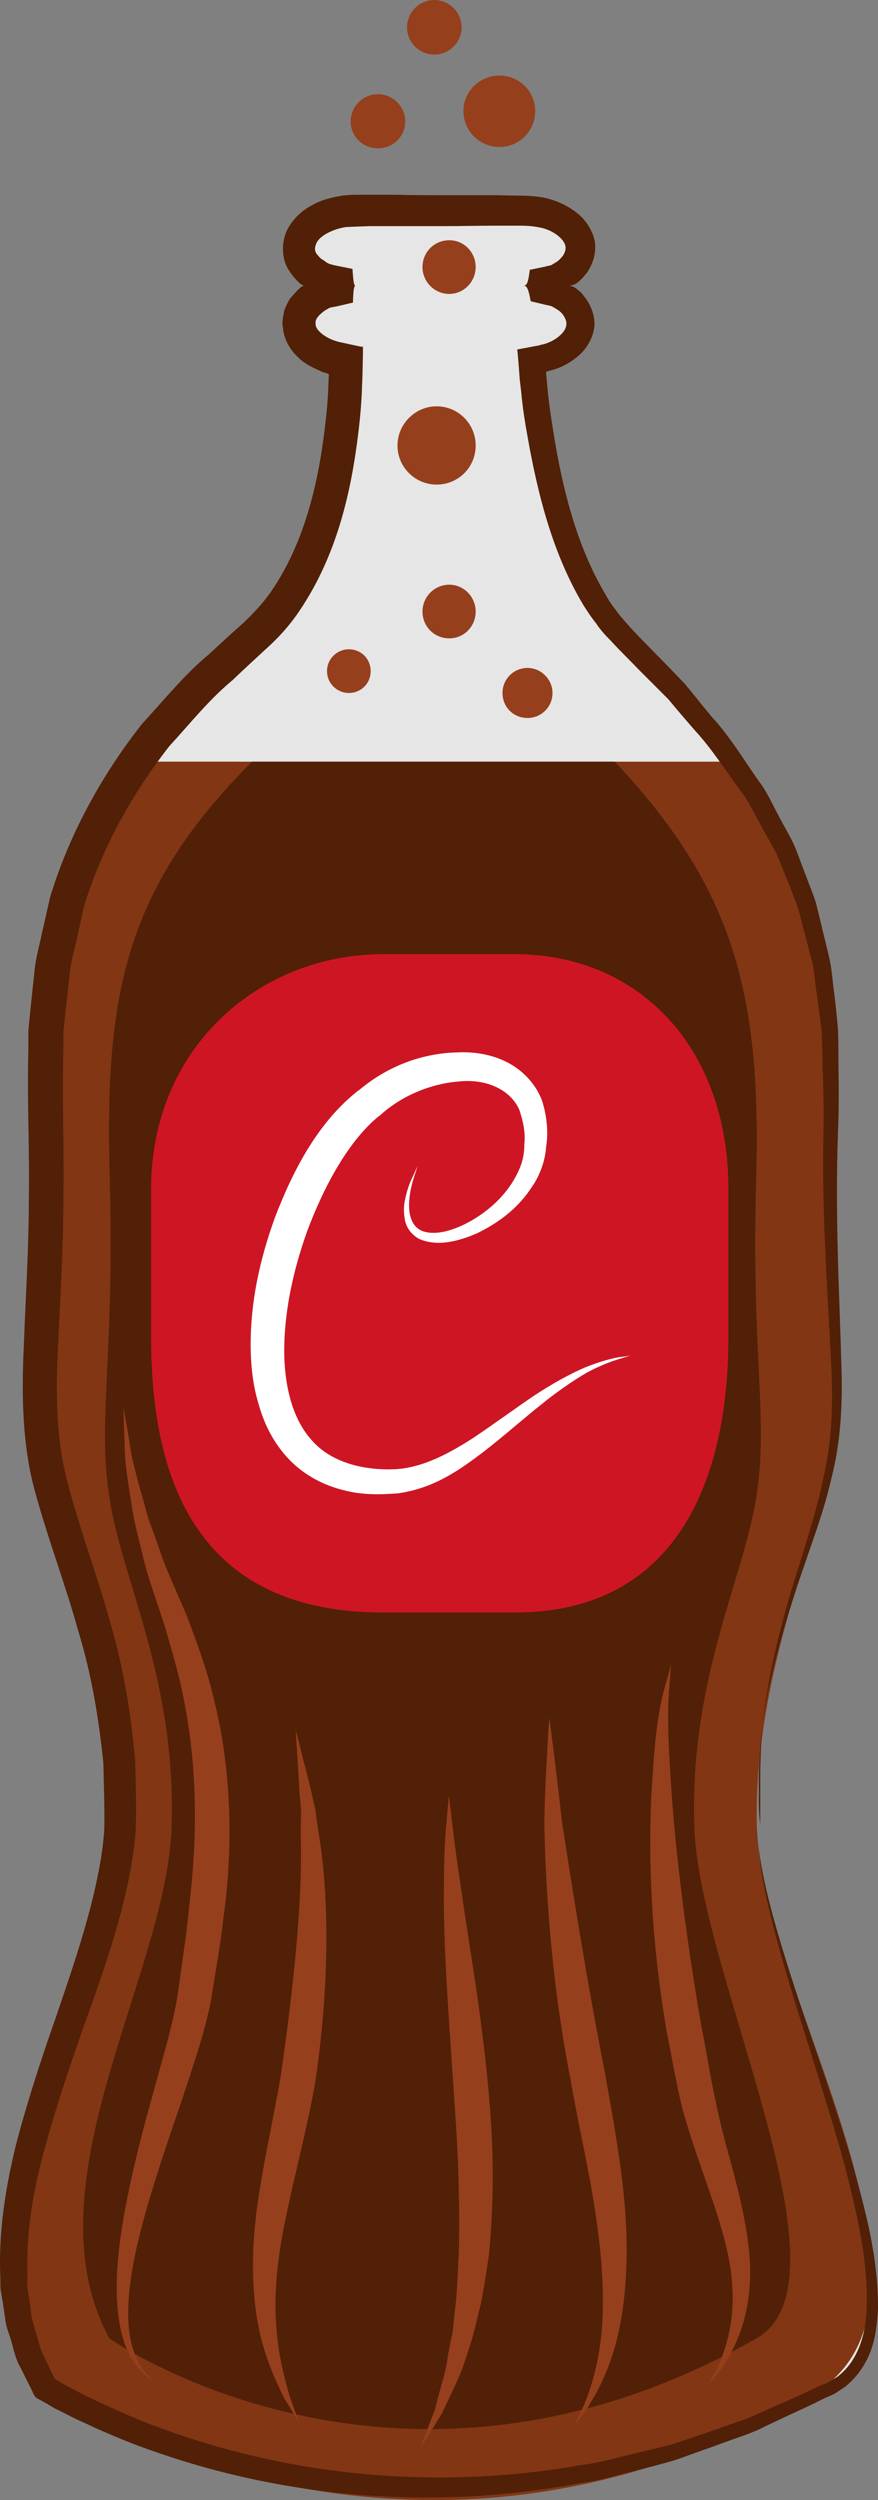 <?xml version="1.0" encoding="UTF-8" standalone="no"?>
<svg
   xmlns:dc="http://purl.org/dc/elements/1.1/"
   xmlns:cc="http://creativecommons.org/ns#"
   xmlns:rdf="http://www.w3.org/1999/02/22-rdf-syntax-ns#"
   xmlns:svg="http://www.w3.org/2000/svg"
   xmlns="http://www.w3.org/2000/svg"
   id="svg46"
   viewBox="0 0 1931.405 5494.593"
   style="clip-rule:evenodd;fill-rule:evenodd;image-rendering:optimizeQuality;shape-rendering:geometricPrecision;text-rendering:geometricPrecision"
   version="1.1"
   height="54.946mm"
   width="19.314mm"
   xml:space="preserve"><rect x="0" y="0" width="1931.405" height="5494.593" fill="#808080" stroke="none"/>
 <defs
   id="defs4">
  <style
   id="style2"
   type="text/css">
   <![CDATA[
    .fil2 {fill:#512007;fill-rule:nonzero}
    .fil1 {fill:#823614;fill-rule:nonzero}
    .fil5 {fill:#963F1D;fill-rule:nonzero}
    .fil3 {fill:#CE1523;fill-rule:nonzero}
    .fil0 {fill:#E6E6E6;fill-rule:nonzero}
    .fil4 {fill:white;fill-rule:nonzero}
   ]]>
  </style>
 </defs>
 <g
   transform="translate(-9412.619,-11792)"
   id="Vrstva_x0020_1">
  <path
   style="fill:#e6e6e6;fill-rule:nonzero"
   id="path7"
   d="m 11076,15801 c -14,-358 130,-598 165,-799 34,-193 -14,-344 0,-785 14,-440 -132,-711 -455,-1022 -158,-153 -196,-494 -204,-611 61,-5 108,-39 108,-81 0,-46 -56,-83 -124,-83 68,0 124,-31 124,-77 0,-45 -56,-76 -124,-76 h -372 c -69,0 -124,31 -124,76 0,46 55,80 124,80 -69,0 -124,36 -124,81 0,41 45,74 104,81 -1,115 -19,452 -207,610 -343,289 -469,580 -455,1021 14,440 -33,592 0,785 35,201 179,441 165,799 -13,358 -387,868 -166,1240 0,0 772,496 1731,0 270,-140 -152,-881 -166,-1239 z"
   class="fil0" />
  <path
   style="fill:#823614;fill-rule:nonzero"
   id="path9"
   d="m 9719,13466 c -264,282 -208,534 -195,947 13,414 -33,551 0,732 34,189 174,412 160,748 -13,335 -376,812 -161,1161 0,0 782,524 1679,-1 341,-199 -111,-890 -124,-1225 -14,-336 129,-638 163,-826 33,-181 -16,-210 -3,-623 14,-414 -19,-666 -206,-913 z"
   class="fil1" />
  <path
   style="fill:#512007;fill-rule:nonzero"
   id="path11"
   d="m 9967,13466 c -282,282 -324,516 -313,915 11,399 -28,532 0,707 29,182 147,397 136,722 -12,324 -319,784 -137,1121 0,0 635,449 1424,0 222,-127 -126,-799 -137,-1123 -11,-324 107,-542 136,-724 28,-175 -11,-302 0,-701 11,-399 -45,-635 -311,-917 z"
   class="fil2" />
  <path
   style="fill:#ce1523;fill-rule:nonzero"
   id="path13"
   d="m 11015,14731 c 0,310 -112,605 -470,605 h -289 c -413,0 -511,-295 -511,-605 v -326 c 0,-310 237,-516 511,-516 h 289 c 274,0 470,206 470,516 z"
   class="fil3" />
  <path
   style="fill:#ffffff;fill-rule:nonzero"
   id="path15"
   d="m 10800,14771 c 0,0 -9,3 -26,8 -17,5 -41,14 -71,30 -29,17 -63,40 -100,70 -38,30 -78,66 -127,104 -49,37 -107,80 -188,91 -39,3 -79,4 -120,-7 -41,-10 -83,-31 -116,-64 -33,-33 -56,-75 -69,-120 -14,-44 -19,-90 -19,-137 0,-93 20,-186 53,-277 42,-110 98,-214 186,-282 l -3,3 c 64,-55 141,-83 217,-85 38,-2 77,4 112,22 35,18 63,49 76,84 11,35 14,70 9,101 -2,31 -14,64 -31,88 -32,50 -77,81 -120,102 -43,19 -89,30 -128,13 -19,-10 -30,-28 -32,-44 -3,-17 -2,-31 1,-44 5,-25 13,-42 19,-54 5,-12 8,-18 8,-18 0,0 -2,7 -6,19 -4,12 -10,31 -12,55 -2,22 0,58 30,69 29,10 69,-2 106,-23 37,-21 75,-54 98,-97 12,-22 19,-43 19,-70 3,-27 -3,-53 -11,-77 -20,-45 -74,-69 -135,-62 -60,5 -124,31 -171,74 l -1,1 -2,1 c -65,53 -119,150 -157,251 -30,83 -49,169 -51,251 -2,81 15,161 61,211 45,51 119,66 184,63 63,-4 121,-37 171,-69 49,-33 94,-66 134,-93 41,-27 78,-47 110,-61 32,-13 58,-20 75,-23 18,-2 27,-4 27,-4 z"
   class="fil4" />
  <path
   style="fill:#512007;fill-rule:nonzero"
   id="path17"
   d="m 11076,15801 c 0,0 1,11 3,33 2,22 7,54 16,96 18,84 56,205 109,359 26,77 56,163 84,259 26,95 57,201 56,320 -2,30 -5,61 -16,91 -11,29 -30,58 -57,79 l -21,14 c -7,4 -15,7 -22,10 -14,7 -28,14 -43,21 -29,13 -58,27 -88,41 -30,16 -62,25 -94,37 -32,12 -65,23 -97,35 -34,11 -69,19 -103,28 -35,8 -70,20 -107,24 -288,56 -623,46 -952,-71 -41,-14 -81,-31 -122,-49 -20,-10 -41,-18 -61,-29 l -30,-15 -15,-9 -18,-10 c -10,-4 -12,-13 -16,-21 l -8,-16 -16,-32 c -12,-20 -16,-44 -23,-67 -4,-11 -8,-22 -10,-34 l -5,-35 -6,-36 c -1,-12 0,-24 -1,-35 -3,-96 12,-191 35,-284 24,-92 54,-184 86,-275 31,-91 63,-183 85,-276 11,-47 20,-94 23,-141 1,-48 -1,-97 -2,-146 -10,-98 -26,-196 -56,-293 -27,-98 -64,-194 -93,-299 -30,-105 -31,-219 -26,-325 4,-108 11,-214 11,-322 2,-107 -4,-214 -1,-328 v -42 c 1,-14 3,-28 4,-42 l 9,-85 c 2,-28 10,-56 16,-84 l 19,-84 c 43,-140 114,-268 202,-380 48,-52 93,-108 146,-152 26,-24 51,-47 77,-70 22,-21 43,-43 61,-69 71,-103 103,-232 118,-358 4,-32 7,-64 8,-95 l 1,-25 c 1,0 0,0 0,0 -1,-1 0,0 0,0 l -15,-5 c -18,-8 -37,-16 -53,-32 -16,-15 -31,-38 -33,-65 -3,-13 1,-26 3,-38 5,-12 10,-24 18,-32 4,-4 8,-9 12,-13 3,-3 10,-9 9,-7 l 1,-1 c 2,-1 4,-1 6,-1 -2,0 -4,0 -5,-1 -2,-1 0,0 -4,-2 -10,-8 -19,-19 -27,-31 -16,-24 -17,-61 -4,-88 13,-26 34,-44 55,-55 21,-12 43,-17 66,-21 10,-1 22,-2 32,-2 h 28 56 c 37,1 74,1 111,1 36,0 73,0 109,0 l 54,1 c 17,0 41,1 61,6 20,5 41,14 59,27 19,13 36,33 44,59 8,27 -1,57 -15,77 -7,9 -17,20 -24,24 -1,1 -2,2 -4,2 -4,2 -9,3 -13,3 4,0 8,1 12,3 2,1 3,2 5,3 1,1 7,6 11,9 l 11,14 c 13,19 23,46 16,72 -6,25 -22,45 -39,58 -17,13 -35,22 -54,27 l -5,1 -1,1 h -3 c -2,0 -2,2 -2,4 l 3,34 c 3,32 8,64 13,96 20,126 52,250 112,352 7,13 15,26 24,37 8,12 18,23 27,33 19,22 43,45 63,66 22,22 43,44 64,66 19,23 38,47 57,70 41,44 71,95 105,143 18,23 29,50 43,75 13,26 29,50 39,76 10,27 20,53 30,79 5,13 10,26 14,39 l 10,41 c 6,26 13,53 19,79 6,26 7,53 11,79 3,26 6,52 8,78 1,26 1,52 1,77 1,51 1,100 -1,148 -7,193 4,369 8,531 2,80 -4,158 -22,228 -16,71 -40,134 -60,193 -41,118 -69,220 -85,305 -14,85 -16,151 -15,196 -1,45 3,68 3,68 v -68 c 0,-45 -1,-111 11,-197 13,-85 37,-189 76,-308 18,-60 39,-123 53,-193 16,-69 20,-144 17,-224 -7,-159 -22,-338 -18,-531 1,-49 0,-98 -2,-147 0,-25 -1,-50 -2,-75 -3,-25 -6,-51 -10,-76 -4,-25 -5,-51 -11,-77 -7,-25 -13,-50 -20,-76 l -10,-38 c -4,-13 -9,-25 -14,-38 -10,-25 -20,-50 -30,-75 -11,-25 -26,-48 -39,-73 -14,-24 -25,-50 -42,-72 -34,-45 -64,-94 -104,-137 -19,-22 -38,-44 -57,-67 -21,-21 -42,-42 -63,-63 -21,-22 -42,-42 -64,-66 -12,-12 -23,-24 -32,-38 -10,-12 -19,-26 -28,-40 -67,-112 -100,-241 -123,-371 -6,-33 -11,-65 -14,-99 l -3,-25 -3,-40 -2,-22 c 0,-1 -1,-3 0,-5 l 5,-1 11,-2 21,-4 11,-2 6,-2 h 2 c 27,-7 49,-26 51,-41 2,-8 -1,-15 -6,-23 -4,-5 -5,-7 -14,-13 l -10,-6 c -4,-2 -10,-3 -15,-4 l -33,-8 c -5,-29 -9,-33 -14,-34 4,-2 8,-1 12,-35 l 34,-7 c 5,-2 13,-2 16,-5 l 10,-6 c 8,-6 9,-9 13,-13 5,-8 7,-15 5,-23 -4,-15 -28,-34 -56,-39 -15,-3 -27,-4 -45,-4 h -54 c -36,0 -73,1 -109,1 -37,0 -74,0 -111,0 h -56 l -28,1 -23,1 c -29,4 -60,20 -66,37 -3,8 -4,14 1,22 4,4 6,8 12,12 0,0 7,4 10,7 2,1 4,2 6,3 l 11,3 40,8 c 2,33 4,36 6,37 -2,2 -4,2 -5,37 l -34,8 -16,3 c -5,2 -7,4 -11,6 -9,6 -7,6 -10,8 -2,1 -3,3 -5,5 -6,7 -7,12 -6,18 -1,10 17,27 40,35 l 9,3 23,5 23,5 6,1 h 3 c 0,1 0,2 0,3 v 12 l -1,47 -1,26 c -1,33 -4,67 -8,100 -16,133 -48,272 -130,393 -20,30 -45,58 -73,83 -25,23 -50,46 -74,69 -52,43 -93,95 -139,145 -82,105 -148,223 -188,353 l -17,78 c -6,26 -14,52 -15,79 l -9,80 c -1,14 -3,27 -4,40 v 41 c -3,106 2,217 0,326 0,109 -7,218 -12,324 -5,105 -4,207 23,304 26,98 63,197 91,297 30,101 47,205 56,308 1,52 3,103 1,155 -4,53 -14,103 -26,153 -24,98 -58,191 -90,281 -32,91 -62,181 -86,270 -24,89 -39,179 -36,266 0,11 -1,22 0,32 l 5,32 4,32 c 2,11 6,21 8,31 7,20 10,41 21,60 l 13,28 7,14 c 1,2 2,5 3,5 l 24,14 29,15 c 19,10 38,19 58,28 39,18 78,35 117,49 318,118 644,133 927,83 36,-4 71,-14 105,-22 34,-9 68,-16 101,-25 33,-11 65,-22 97,-33 31,-12 63,-20 92,-35 30,-13 59,-26 88,-39 15,-7 29,-13 43,-20 7,-3 15,-6 21,-9 l 18,-11 c 46,-34 63,-94 65,-149 4,-113 -24,-219 -48,-315 -26,-95 -54,-181 -78,-259 -50,-156 -85,-278 -101,-362 -9,-43 -12,-75 -14,-97 -2,-22 -2,-33 -2,-33 z"
   class="fil2" />
  <path
   style="fill:#963f1d;fill-rule:nonzero"
   id="path19"
   d="m 9684,14885 c 0,0 6,31 15,86 3,27 13,60 23,98 6,19 11,40 17,61 8,21 16,43 24,66 15,47 40,97 62,151 21,56 44,117 59,183 33,132 42,284 25,439 -5,38 -9,76 -15,113 -6,37 -12,74 -18,110 -15,75 -39,140 -59,203 -43,125 -81,237 -103,333 -22,96 -26,177 -8,229 17,53 49,69 47,69 2,-1 -32,-11 -58,-64 -26,-53 -32,-139 -19,-240 13,-101 42,-219 78,-346 17,-63 38,-131 49,-197 5,-35 10,-71 15,-107 6,-37 9,-74 13,-111 17,-149 13,-291 -11,-418 -11,-63 -29,-122 -45,-177 -18,-57 -38,-108 -49,-158 -6,-24 -12,-48 -17,-70 -5,-22 -7,-44 -11,-64 -6,-39 -11,-73 -11,-102 -2,-56 -3,-87 -3,-87 z"
   class="fil5" />
  <path
   style="fill:#963f1d;fill-rule:nonzero"
   id="path21"
   d="m 10889,15450 c 0,0 -2,22 -5,63 -3,41 -2,99 3,172 8,147 31,344 69,563 11,54 19,108 30,158 10,50 23,98 36,145 25,93 45,183 40,260 -4,77 -30,136 -52,170 -10,19 -22,30 -28,39 -7,9 -10,13 -10,13 0,0 2,-5 7,-15 5,-9 14,-23 20,-42 15,-37 30,-95 24,-165 -4,-70 -31,-150 -63,-241 -16,-46 -33,-94 -47,-147 -13,-53 -22,-107 -33,-162 -39,-222 -43,-430 -31,-576 4,-74 13,-134 23,-174 11,-39 17,-61 17,-61 z"
   class="fil5" />
  <path
   style="fill:#963f1d;fill-rule:nonzero"
   id="path23"
   d="m 10621,15567 c 0,0 3,22 8,62 5,40 12,97 20,168 22,141 52,335 94,549 19,106 38,210 45,307 7,96 2,185 -13,257 -15,73 -41,127 -63,162 -9,18 -20,29 -26,38 -7,8 -10,13 -10,13 0,0 2,-5 7,-15 4,-10 12,-23 19,-42 14,-36 30,-92 35,-161 5,-70 0,-153 -14,-245 -13,-92 -37,-192 -56,-301 -42,-215 -54,-415 -57,-559 1,-73 5,-131 7,-171 2,-40 4,-62 4,-62 z"
   class="fil5" />
  <path
   style="fill:#963f1d;fill-rule:nonzero"
   id="path25"
   d="m 10063,15594 c 0,0 6,21 15,59 5,19 11,43 18,70 3,14 6,28 10,44 2,16 4,32 7,50 24,140 25,337 -7,552 -19,107 -46,205 -64,294 -19,88 -27,168 -22,236 4,68 19,122 30,160 13,36 20,57 20,57 0,0 -11,-19 -32,-53 -17,-35 -43,-87 -57,-159 -14,-70 -16,-158 -4,-252 12,-94 35,-193 53,-296 30,-207 49,-397 44,-536 0,-18 1,-34 1,-50 -1,-15 -3,-30 -4,-44 -1,-27 -3,-51 -4,-71 -3,-39 -4,-61 -4,-61 z"
   class="fil5" />
  <path
   style="fill:#963f1d;fill-rule:nonzero"
   id="path27"
   d="m 10400,15739 c 0,0 3,20 7,57 4,36 11,89 21,154 18,130 52,308 65,511 6,101 4,199 -5,288 -7,44 -12,86 -22,124 -5,19 -9,38 -14,56 -5,17 -11,34 -16,50 -10,32 -24,59 -35,83 -6,12 -11,23 -16,34 -6,9 -11,18 -16,26 -20,32 -31,49 -31,49 0,0 7,-19 20,-54 3,-8 7,-18 11,-28 3,-11 6,-23 9,-35 7,-25 16,-53 20,-85 3,-16 6,-33 10,-50 2,-18 4,-36 6,-55 5,-37 5,-78 8,-120 2,-85 0,-179 -6,-278 -13,-198 -28,-380 -27,-513 0,-66 2,-120 6,-157 3,-37 5,-57 5,-57 z"
   class="fil5" />
  <path
   style="fill:#963f1d;fill-rule:nonzero"
   id="path29"
   d="m 10228,13267 c 0,27 -21,48 -48,48 -26,0 -48,-21 -48,-48 0,-27 22,-48 48,-48 27,0 48,21 48,48 z"
   class="fil5" />
  <path
   style="fill:#963f1d;fill-rule:nonzero"
   id="path31"
   d="m 10459,13136 c 0,33 -26,59 -58,59 -33,0 -59,-26 -59,-59 0,-32 26,-59 59,-59 32,0 58,27 58,59 z"
   class="fil5" />
  <path
   style="fill:#963f1d;fill-rule:nonzero"
   id="path33"
   d="m 10628,13315 c 0,31 -25,55 -55,55 -31,0 -55,-24 -55,-55 0,-30 24,-55 55,-55 30,0 55,25 55,55 z"
   class="fil5" />
  <path
   style="fill:#963f1d;fill-rule:nonzero"
   id="path35"
   d="m 10459,12771 c 0,48 -38,86 -86,86 -47,0 -86,-38 -86,-86 0,-47 39,-86 86,-86 48,0 86,39 86,86 z"
   class="fil5" />
  <path
   style="fill:#963f1d;fill-rule:nonzero"
   id="path37"
   d="m 10459,12379 c 0,32 -26,59 -58,59 -33,0 -59,-27 -59,-59 0,-33 26,-59 59,-59 32,0 58,26 58,59 z"
   class="fil5" />
  <path
   style="fill:#963f1d;fill-rule:nonzero"
   id="path39"
   d="m 10590,12036 c 0,44 -35,79 -79,79 -43,0 -79,-35 -79,-79 0,-43 36,-78 79,-78 44,0 79,35 79,78 z"
   class="fil5" />
  <path
   style="fill:#963f1d;fill-rule:nonzero"
   id="path41"
   d="m 10304,12059 c 0,33 -27,59 -60,59 -33,0 -60,-26 -60,-59 0,-33 27,-60 60,-60 33,0 60,27 60,60 z"
   class="fil5" />
  <path
   style="fill:#963f1d;fill-rule:nonzero"
   id="path43"
   d="m 10428,11852 c 0,33 -27,60 -60,60 -33,0 -60,-27 -60,-60 0,-33 27,-60 60,-60 33,0 60,27 60,60 z"
   class="fil5" />
 </g>
</svg>